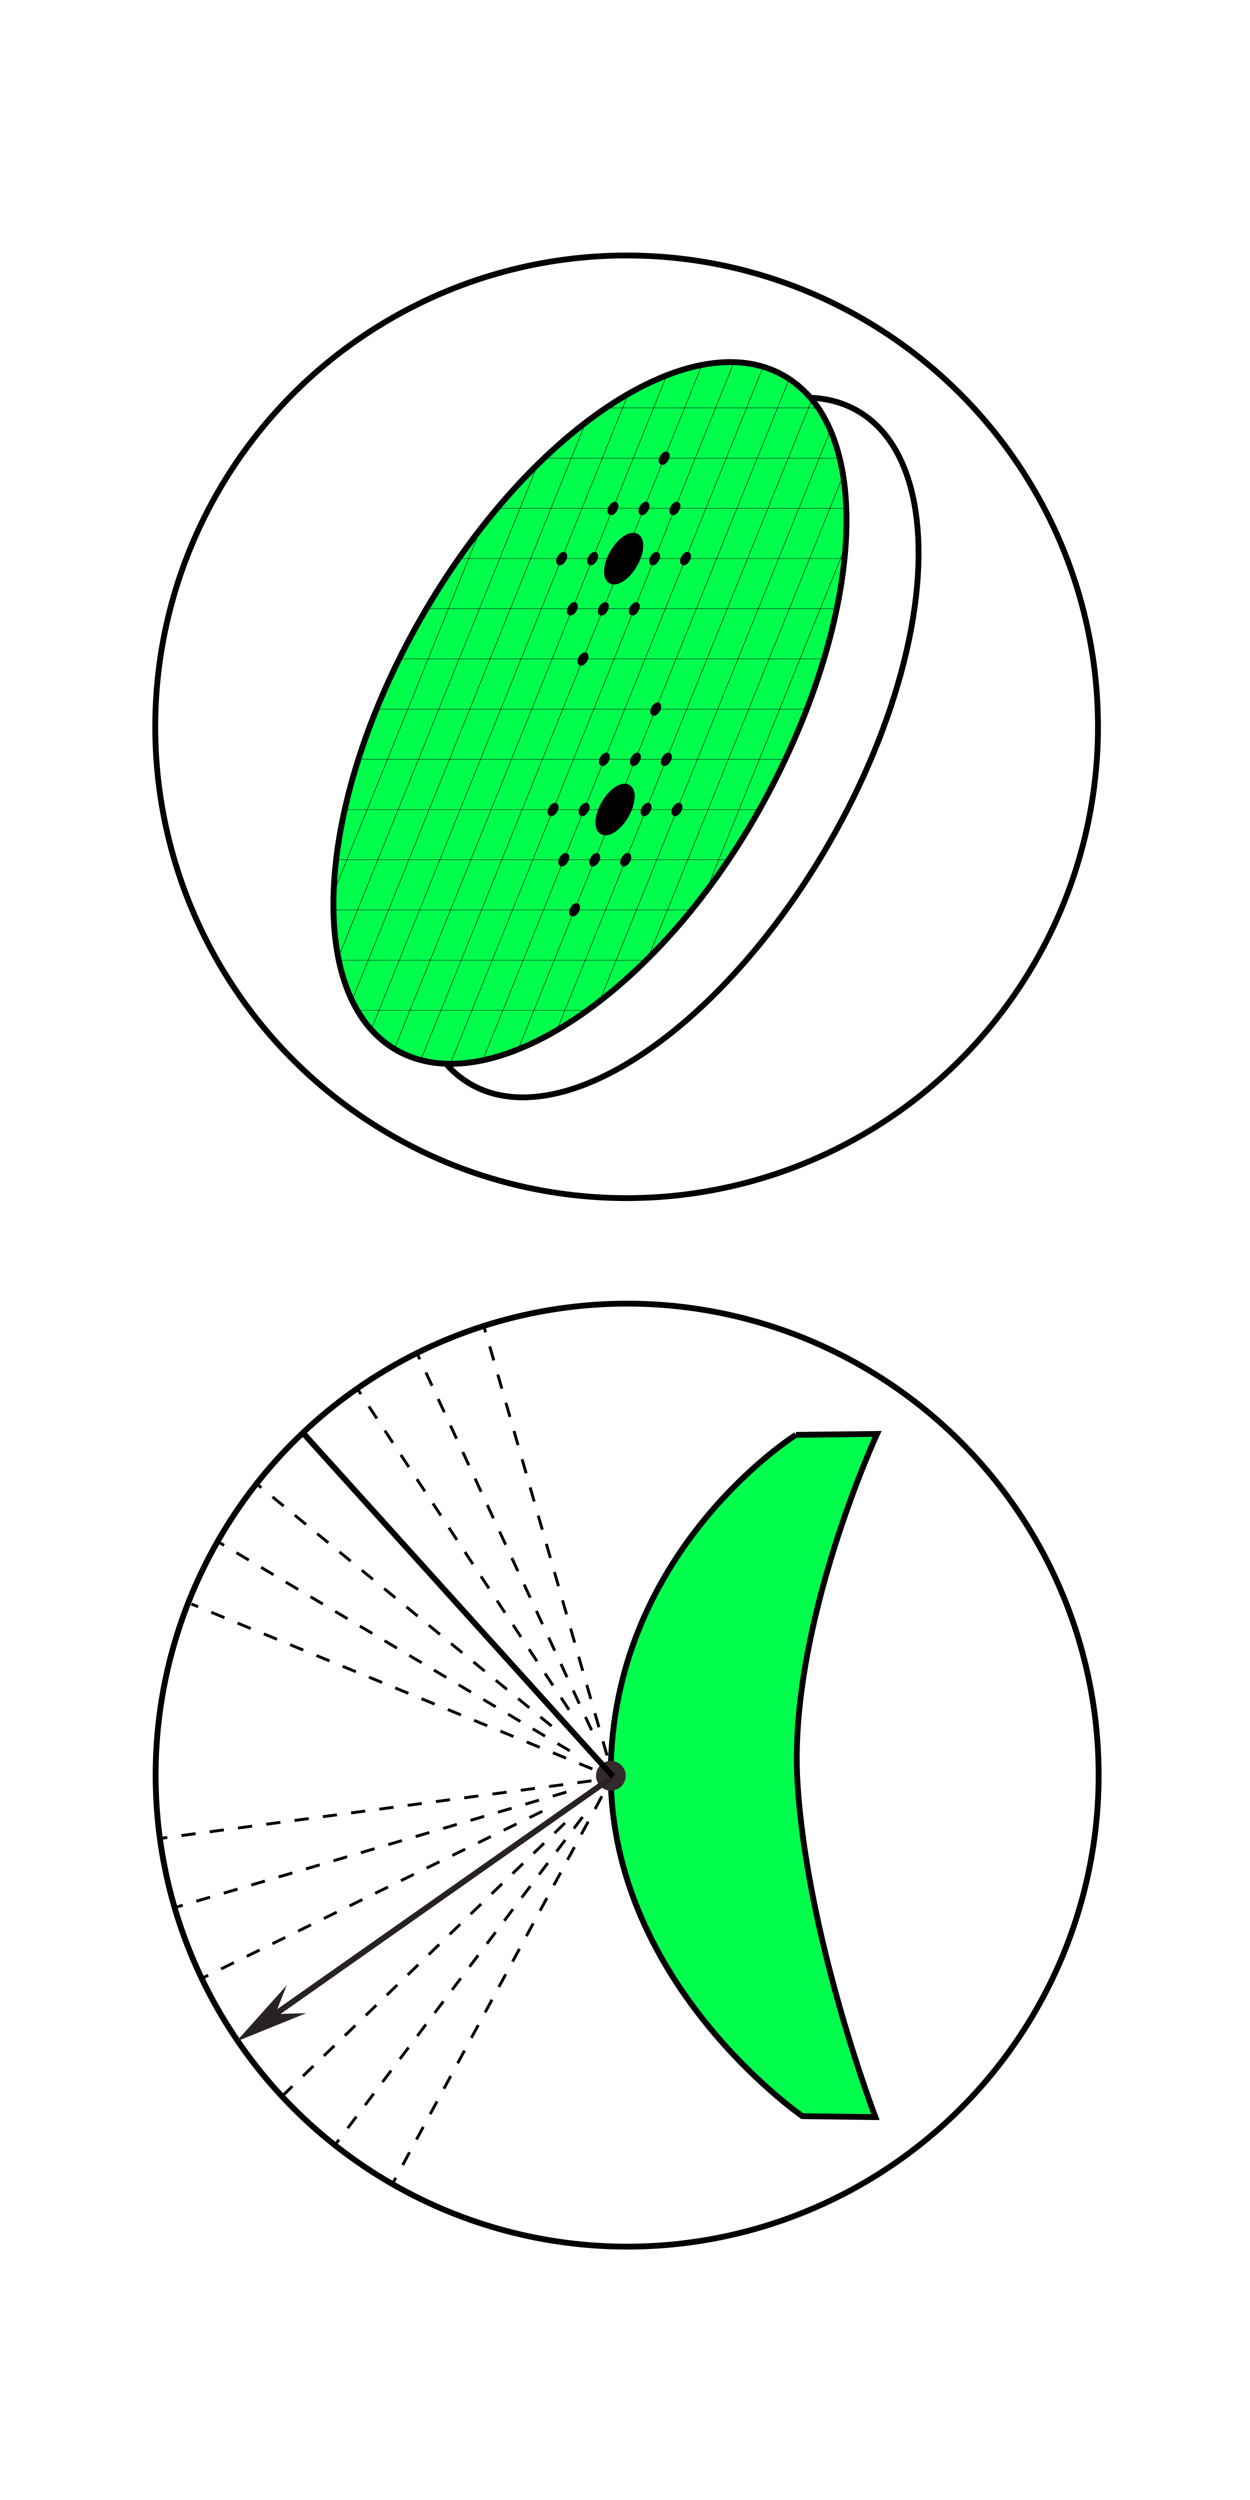 <?xml version="1.0" encoding="UTF-8"?>
<svg id="Layer_1" data-name="Layer 1" xmlns="http://www.w3.org/2000/svg" xmlns:xlink="http://www.w3.org/1999/xlink" viewBox="0 0 1000 2000">
  <defs>
    <clipPath id="clippath">
      <path d="M632.76,598.04c-69.32,154.76-204.97,268.78-289.92,251.33-91.17-18.74-99.67-157.45-30.86-306.6,74.29-161.04,204.97-267.67,289.69-251.43,89.36,17.13,99.58,153.81,31.1,306.7Z" fill="none"/>
    </clipPath>
  </defs>
  <g>
    <path d="M636.71,1147.89l64.92-.75s-71.41,154.33-63.62,279.3c7.79,124.97,62.32,267.25,62.32,267.25l-58.43-.75s-158.41-109.16-153.21-282.31c5.19-173.15,148.02-262.74,148.02-262.74Z" fill="#00ff4d" stroke="#000" stroke-miterlimit="10" stroke-width="4.66"/>
    <circle cx="501.71" cy="1420.11" r="377.21" fill="none" stroke="#000" stroke-miterlimit="10" stroke-width="4.66"/>
    <g>
      <path d="M279.07,1703.23l-1.86-1.4,6.96-9.22,1.86,1.4-6.96,9.22ZM293,1684.79l-1.86-1.4,6.96-9.22,1.86,1.4-6.96,9.22ZM306.91,1666.35l-1.86-1.4,6.96-9.22,1.86,1.4-6.96,9.22ZM320.83,1647.91l-1.86-1.4,6.96-9.22,1.86,1.4-6.96,9.22ZM334.76,1629.47l-1.86-1.4,6.96-9.22,1.86,1.4-6.96,9.22ZM348.68,1611.02l-1.86-1.4,6.96-9.22,1.86,1.4-6.96,9.22ZM362.6,1592.58l-1.86-1.4,6.96-9.22,1.86,1.4-6.96,9.22ZM376.51,1574.14l-1.86-1.4,6.96-9.22,1.86,1.4-6.96,9.22ZM390.44,1555.7l-1.86-1.4,6.96-9.22,1.86,1.4-6.96,9.22ZM404.36,1537.26l-1.86-1.4,6.96-9.22,1.86,1.4-6.96,9.22ZM418.28,1518.81l-1.86-1.4,6.96-9.22,1.86,1.4-6.96,9.22ZM432.2,1500.37l-1.86-1.4,6.96-9.22,1.86,1.4-6.96,9.22ZM446.12,1481.93l-1.86-1.4,6.96-9.22,1.86,1.4-6.96,9.22ZM460.04,1463.49l-1.86-1.4,6.96-9.22,1.86,1.4-6.96,9.22Z"/>
      <polygon points="268.6 1717.11 266.74 1715.7 270.25 1711.06 272.11 1712.46 268.6 1717.11"/>
    </g>
    <g>
      <path d="M455.22,1401.66l-9.88-5.87,1.19-2.01,9.88,5.87-1.19,2.01ZM435.47,1389.92l-9.88-5.87,1.19-2.01,9.88,5.87-1.19,2.01ZM415.72,1378.19l-9.88-5.87,1.19-2.01,9.88,5.87-1.19,2.01ZM395.96,1366.45l-9.88-5.87,1.19-2.01,9.88,5.87-1.19,2.01ZM376.2,1354.7l-9.87-5.87,1.19-2.01,9.87,5.87-1.19,2.01ZM356.45,1342.96l-9.88-5.87,1.19-2.01,9.88,5.87-1.19,2.01ZM336.7,1331.22l-9.88-5.87,1.19-2.01,9.88,5.87-1.19,2.01ZM316.94,1319.48l-9.88-5.87,1.19-2.01,9.88,5.87-1.19,2.01ZM297.18,1307.74l-9.87-5.87,1.19-2.01,9.87,5.87-1.19,2.01ZM277.43,1296l-9.88-5.87,1.19-2.01,9.88,5.87-1.19,2.01ZM257.67,1284.26l-9.88-5.87,1.19-2.01,9.88,5.87-1.19,2.01ZM237.92,1272.52l-9.88-5.87,1.19-2.01,9.88,5.87-1.19,2.01ZM218.17,1260.78l-9.88-5.87,1.19-2.01,9.88,5.87-1.19,2.01ZM198.41,1249.04l-9.88-5.87,1.19-2.01,9.88,5.87-1.19,2.01Z"/>
      <polygon points="178.65 1237.3 173.64 1234.32 174.83 1232.31 179.84 1235.29 178.65 1237.3"/>
    </g>
    <circle cx="488.68" cy="1420.62" r="11.89" fill="#36292c"/>
    <path d="M226.38,1677.92l-1.62-1.68,8.38-8.1,1.62,1.68-8.38,8.1ZM243.15,1661.72l-1.62-1.68,8.38-8.1,1.62,1.68-8.38,8.1ZM259.92,1645.52l-1.62-1.68,8.38-8.1,1.62,1.68-8.38,8.1ZM276.69,1629.32l-1.62-1.68,8.39-8.1,1.62,1.68-8.39,8.1ZM293.46,1613.12l-1.62-1.68,8.39-8.1,1.62,1.68-8.39,8.1ZM310.23,1596.92l-1.62-1.68,8.38-8.1,1.62,1.68-8.38,8.1ZM327.01,1580.73l-1.62-1.68,8.38-8.1,1.62,1.68-8.38,8.1ZM343.78,1564.53l-1.62-1.68,8.38-8.1,1.62,1.68-8.38,8.1ZM360.55,1548.33l-1.62-1.68,8.39-8.1,1.62,1.68-8.39,8.1ZM377.32,1532.13l-1.62-1.68,8.39-8.1,1.62,1.68-8.39,8.1ZM394.09,1515.94l-1.62-1.68,8.38-8.1,1.62,1.68-8.38,8.1ZM410.86,1499.74l-1.62-1.68,8.38-8.1,1.62,1.68-8.38,8.1ZM427.64,1483.54l-1.62-1.68,8.38-8.1,1.62,1.68-8.38,8.1ZM444.4,1467.34l-1.62-1.68,8.39-8.1,1.62,1.68-8.39,8.1Z"/>
    <g>
      <path d="M440.55,1381.77l-8.93-7.33,1.48-1.8,8.93,7.33-1.48,1.8ZM422.69,1367.11l-8.93-7.33,1.48-1.8,8.93,7.33-1.48,1.8ZM404.82,1352.44l-8.93-7.33,1.48-1.8,8.93,7.33-1.48,1.8ZM386.96,1337.77l-8.93-7.33,1.48-1.8,8.93,7.33-1.48,1.8ZM369.09,1323.1l-8.94-7.33,1.48-1.8,8.94,7.33-1.48,1.8ZM351.23,1308.43l-8.93-7.33,1.48-1.8,8.93,7.33-1.48,1.8ZM333.36,1293.76l-8.93-7.33,1.48-1.8,8.93,7.33-1.48,1.8ZM315.5,1279.09l-8.93-7.33,1.48-1.8,8.93,7.33-1.48,1.8ZM297.63,1264.42l-8.93-7.33,1.48-1.8,8.93,7.33-1.48,1.8ZM279.77,1249.75l-8.94-7.33,1.48-1.8,8.94,7.33-1.48,1.8ZM261.9,1235.08l-8.93-7.33,1.48-1.8,8.93,7.33-1.48,1.8ZM244.04,1220.41l-8.93-7.33,1.48-1.8,8.93,7.33-1.48,1.8ZM226.17,1205.74l-8.93-7.33,1.48-1.8,8.93,7.33-1.48,1.8Z"/>
      <polygon points="208.31 1191.07 203.81 1187.37 205.29 1185.57 209.8 1189.27 208.31 1191.07"/>
    </g>
    <line x1="203.9" y1="1622.74" x2="490.46" y2="1421.25" fill="none" stroke="#282223" stroke-miterlimit="10" stroke-width="4.66"/>
    <line x1="490.46" y1="1421.25" x2="243.08" y2="1147.13" fill="none" stroke="#000" stroke-miterlimit="10" stroke-width="4.66"/>
    <polygon points="229.4 1588.17 220.27 1611.26 245.08 1610.49 189.09 1633.19 229.4 1588.17" fill="#282223"/>
    <g>
      <polygon points="161.84 1583.82 160.81 1581.72 166.04 1579.16 167.07 1581.26 161.84 1583.82"/>
      <path d="M177.35,1576.21l-1.02-2.09,10.28-5.05,1.02,2.09-10.28,5.05ZM197.91,1566.12l-1.02-2.09,10.28-5.05,1.02,2.09-10.28,5.05ZM218.47,1556.02l-1.02-2.09,10.28-5.04,1.02,2.09-10.28,5.04ZM239.03,1545.94l-1.02-2.09,10.28-5.05,1.02,2.09-10.28,5.05ZM259.59,1535.85l-1.02-2.09,10.28-5.05,1.02,2.09-10.28,5.05ZM280.14,1525.76l-1.02-2.1,10.28-5.04,1.02,2.1-10.28,5.04ZM300.7,1515.67l-1.02-2.09,10.28-5.05,1.02,2.09-10.28,5.05ZM321.26,1505.58l-1.02-2.09,10.28-5.05,1.02,2.09-10.28,5.05ZM341.82,1495.49l-1.02-2.1,10.28-5.04,1.02,2.1-10.28,5.04ZM362.38,1485.4l-1.02-2.09,10.28-5.05,1.02,2.09-10.28,5.05ZM382.94,1475.31l-1.02-2.09,10.28-5.05,1.02,2.09-10.28,5.05ZM403.5,1465.22l-1.02-2.09,10.28-5.05,1.02,2.09-10.28,5.04ZM424.06,1455.13l-1.02-2.09,10.28-5.05,1.02,2.09-10.28,5.05Z"/>
    </g>
    <g>
      <path d="M454.25,1368.47l-6.41-9.71,1.94-1.28,6.41,9.71-1.94,1.28ZM441.44,1349.05l-6.41-9.71,1.94-1.28,6.41,9.71-1.94,1.28ZM428.62,1329.63l-6.4-9.71,1.94-1.28,6.4,9.71-1.94,1.28ZM415.81,1310.21l-6.4-9.71,1.94-1.28,6.4,9.71-1.94,1.28ZM403,1290.79l-6.4-9.71,1.94-1.28,6.4,9.71-1.94,1.28ZM390.19,1271.37l-6.4-9.71,1.94-1.28,6.4,9.71-1.94,1.28ZM377.38,1251.95l-6.41-9.71,1.94-1.28,6.41,9.71-1.94,1.28ZM364.57,1232.53l-6.41-9.71,1.94-1.28,6.41,9.71-1.94,1.28ZM351.76,1213.11l-6.41-9.71,1.94-1.28,6.41,9.71-1.94,1.28ZM338.95,1193.69l-6.41-9.71,1.94-1.28,6.41,9.71-1.94,1.28ZM326.13,1174.27l-6.4-9.71,1.94-1.28,6.4,9.71-1.94,1.28ZM313.32,1154.85l-6.4-9.71,1.94-1.28,6.4,9.71-1.94,1.28ZM300.51,1135.42l-6.4-9.71,1.94-1.28,6.4,9.71-1.94,1.28Z"/>
      <rect x="285.9" y="1110.02" width="2.33" height="5.83" transform="translate(-565.2 341.78) rotate(-33.4)"/>
    </g>
    <g>
      <rect x="140.42" y="1523.87" width="5.83" height="2.33" transform="translate(-425.69 102.89) rotate(-16.44)"/>
      <path d="M157.43,1522.1l-.66-2.24,10.96-3.23.66,2.24-10.96,3.23ZM179.36,1515.64l-.66-2.24,10.96-3.23.66,2.24-10.96,3.23ZM201.29,1509.17l-.66-2.24,10.96-3.24.66,2.24-10.96,3.24ZM223.22,1502.7l-.66-2.24,10.96-3.23.66,2.24-10.96,3.23ZM245.15,1496.23l-.66-2.24,10.96-3.23.66,2.24-10.96,3.23ZM267.08,1489.76l-.66-2.24,10.96-3.23.66,2.24-10.96,3.23ZM289.01,1483.29l-.66-2.24,10.96-3.23.66,2.24-10.96,3.23ZM310.94,1476.82l-.66-2.24,10.96-3.24.66,2.24-10.96,3.24ZM332.87,1470.35l-.66-2.24,10.96-3.23.66,2.24-10.96,3.23ZM354.8,1463.88l-.66-2.24,10.96-3.23.66,2.24-10.96,3.23ZM376.73,1457.41l-.66-2.24,10.96-3.23.66,2.24-10.96,3.23ZM398.66,1450.95l-.66-2.24,10.96-3.23.66,2.24-10.96,3.23ZM420.59,1444.47l-.66-2.24,10.96-3.23.66,2.24-10.96,3.23ZM442.52,1438l-.66-2.24,10.96-3.23.66,2.24-10.96,3.23Z"/>
    </g>
    <g>
      <path d="M472.23,1384.66l-4.91-10.6,2.12-.98,4.91,10.6-2.12.98ZM462.4,1363.46l-4.91-10.6,2.12-.98,4.91,10.6-2.12.98ZM452.59,1342.26l-4.91-10.6,2.12-.98,4.91,10.6-2.12.98ZM442.77,1321.06l-4.91-10.6,2.12-.98,4.91,10.6-2.12.98ZM432.95,1299.87l-4.91-10.6,2.12-.98,4.91,10.6-2.12.98ZM423.13,1278.67l-4.91-10.59,2.12-.98,4.91,10.59-2.12.98ZM413.31,1257.47l-4.91-10.6,2.12-.98,4.91,10.6-2.12.98ZM403.49,1236.27l-4.91-10.59,2.12-.98,4.91,10.59-2.12.98ZM393.68,1215.08l-4.91-10.6,2.12-.98,4.91,10.6-2.12.98ZM383.86,1193.88l-4.91-10.59,2.12-.98,4.91,10.59-2.12.98ZM374.04,1172.68l-4.91-10.6,2.12-.98,4.91,10.6-2.12.98ZM364.22,1151.49l-4.91-10.59,2.12-.98,4.91,10.59-2.12.98ZM354.4,1130.29l-4.91-10.6,2.12-.98,4.91,10.6-2.12.98ZM344.58,1109.1l-4.91-10.6,2.12-.98,4.91,10.6-2.12.98Z"/>
      <polygon points="334.77 1087.9 332.32 1082.6 334.44 1081.62 336.88 1086.91 334.77 1087.9"/>
    </g>
    <g>
      <rect x="386.58" y="1060.07" width="2.33" height="5.83" transform="translate(-278.21 148.22) rotate(-16.01)"/>
      <path d="M484.5,1404.69l-3.24-11.29,2.24-.64,3.24,11.29-2.24.64ZM478.03,1382.11l-3.24-11.29,2.24-.64,3.24,11.29-2.24.64ZM471.55,1359.54l-3.24-11.29,2.24-.64,3.24,11.29-2.24.64ZM465.08,1336.97l-3.24-11.29,2.24-.64,3.24,11.29-2.24.64ZM458.61,1314.4l-3.24-11.29,2.24-.64,3.24,11.29-2.24.64ZM452.14,1291.82l-3.24-11.29,2.24-.64,3.24,11.29-2.24.64ZM445.67,1269.25l-3.24-11.29,2.24-.64,3.24,11.29-2.24.64ZM439.2,1246.68l-3.24-11.29,2.24-.64,3.24,11.29-2.24.64ZM432.72,1224.11l-3.24-11.29,2.24-.64,3.24,11.29-2.24.64ZM426.25,1201.54l-3.24-11.29,2.24-.64,3.24,11.29-2.24.64ZM419.78,1178.97l-3.24-11.29,2.24-.64,3.24,11.29-2.24.64ZM413.31,1156.4l-3.24-11.29,2.24-.64,3.24,11.29-2.24.64ZM406.84,1133.82l-3.24-11.29,2.24-.64,3.24,11.29-2.24.64ZM400.37,1111.25l-3.24-11.29,2.24-.64,3.24,11.29-2.24.64ZM393.9,1088.68l-3.24-11.29,2.24-.64,3.24,11.29-2.24.64Z"/>
    </g>
    <g>
      <rect x="154.65" y="1281.47" width="2.33" height="5.83" transform="translate(-1091.37 940.24) rotate(-67.66)"/>
      <path d="M473.44,1416.26l-10.51-4.32.89-2.16,10.51,4.32-.89,2.16ZM452.41,1407.62l-10.51-4.32.89-2.16,10.51,4.32-.89,2.16ZM431.39,1398.97l-10.51-4.32.89-2.16,10.51,4.32-.89,2.16ZM410.37,1390.32l-10.51-4.32.89-2.16,10.51,4.32-.89,2.16ZM389.34,1381.68l-10.51-4.32.89-2.16,10.51,4.32-.89,2.16ZM368.32,1373.03l-10.51-4.32.89-2.16,10.51,4.32-.89,2.16ZM347.29,1364.38l-10.51-4.32.89-2.16,10.51,4.32-.89,2.16ZM326.27,1355.74l-10.51-4.32.89-2.16,10.51,4.32-.89,2.16ZM305.24,1347.1l-10.51-4.32.89-2.16,10.51,4.32-.89,2.16ZM284.22,1338.45l-10.51-4.32.89-2.16,10.51,4.32-.89,2.16ZM263.19,1329.81l-10.51-4.32.89-2.16,10.51,4.32-.89,2.16ZM242.17,1321.16l-10.51-4.32.89-2.16,10.51,4.32-.89,2.16ZM221.15,1312.51l-10.51-4.32.89-2.16,10.51,4.32-.89,2.16ZM200.12,1303.87l-10.51-4.32.89-2.16,10.51,4.32-.89,2.16ZM179.1,1295.22l-10.51-4.32.89-2.16,10.51,4.32-.89,2.16Z"/>
    </g>
    <g>
      <path d="M323.17,1732.57l-2.05-1.11,5.5-10.17,2.05,1.11-5.5,10.17ZM334.16,1712.22l-2.05-1.11,5.5-10.17,2.05,1.11-5.5,10.17ZM345.15,1691.88l-2.05-1.11,5.5-10.17,2.05,1.11-5.5,10.17ZM356.14,1671.53l-2.05-1.11,5.5-10.17,2.05,1.11-5.5,10.17ZM367.13,1651.2l-2.05-1.11,5.5-10.18,2.05,1.11-5.5,10.18ZM378.12,1630.85l-2.05-1.11,5.5-10.18,2.05,1.11-5.5,10.18ZM389.11,1610.51l-2.05-1.11,5.5-10.18,2.05,1.11-5.5,10.18ZM400.11,1590.16l-2.05-1.11,5.5-10.18,2.05,1.11-5.5,10.18ZM411.1,1569.82l-2.05-1.11,5.5-10.18,2.05,1.11-5.5,10.18ZM422.09,1549.47l-2.05-1.11,5.5-10.17,2.05,1.11-5.5,10.17ZM433.08,1529.13l-2.05-1.11,5.5-10.17,2.05,1.11-5.5,10.17ZM444.07,1508.78l-2.05-1.11,5.5-10.17,2.05,1.11-5.5,10.17ZM455.06,1488.44l-2.05-1.11,5.5-10.17,2.05,1.11-5.5,10.17ZM466.05,1468.09l-2.05-1.11,5.5-10.17,2.05,1.11-5.5,10.17ZM477.05,1447.75l-2.05-1.11,5.5-10.17,2.05,1.11-5.5,10.17Z"/>
      <rect x="312.34" y="1743.59" width="5.83" height="2.33" transform="translate(-1370.26 1194.67) rotate(-61.68)"/>
    </g>
    <g>
      <polygon points="128.16 1471.88 127.84 1469.6 133.68 1468.82 133.99 1471.1 128.16 1471.88"/>
      <path d="M145.31,1469.59l-.32-2.29,11.31-1.51.32,2.29-11.31,1.51ZM167.93,1466.57l-.32-2.29,11.31-1.51.32,2.29-11.31,1.51ZM190.55,1463.56l-.32-2.29,11.31-1.51.32,2.29-11.31,1.51ZM213.17,1460.54l-.32-2.29,11.31-1.51.32,2.29-11.31,1.51ZM235.79,1457.52l-.32-2.29,11.31-1.51.32,2.29-11.31,1.51ZM258.41,1454.5l-.32-2.29,11.31-1.51.32,2.29-11.31,1.51ZM281.03,1451.48l-.32-2.29,11.31-1.51.32,2.29-11.31,1.51ZM303.66,1448.46l-.32-2.29,11.31-1.51.32,2.29-11.31,1.51ZM326.28,1445.44l-.32-2.29,11.31-1.51.32,2.29-11.31,1.51ZM348.9,1442.42l-.32-2.29,11.31-1.51.32,2.29-11.31,1.51ZM371.52,1439.41l-.32-2.29,11.31-1.51.32,2.29-11.31,1.51ZM394.14,1436.39l-.32-2.29,11.31-1.51.32,2.29-11.31,1.51ZM416.76,1433.37l-.32-2.29,11.31-1.51.32,2.29-11.31,1.51ZM439.39,1430.35l-.32-2.29,11.31-1.51.32,2.29-11.31,1.51ZM462.01,1427.33l-.32-2.29,11.31-1.51.32,2.29-11.31,1.51Z"/>
    </g>
  </g>
  <g>
    <ellipse cx="531.3" cy="598.04" rx="310.63" ry="152.57" transform="translate(-251.9 760.88) rotate(-60.13)" fill="none" stroke="#000" stroke-miterlimit="10" stroke-width="4.65"/>
    <ellipse cx="501.29" cy="581.44" rx="377.1" ry="377.06" fill="none" stroke="#000" stroke-miterlimit="10" stroke-width="4.66"/>
    <ellipse cx="531.3" cy="598.04" rx="310.63" ry="152.57" transform="translate(-251.9 760.88) rotate(-60.13)" fill="none" stroke="#000" stroke-miterlimit="10" stroke-width="1.86"/>
    <path d="M317.45,840.29c74.73,42.38,207.03-44.04,290.21-192.83,82.86-148.23,94.73-304.4,19.04-347.17-74.51-42.11-204.34,44.77-289.68,193.81-85.34,149.04-94.3,303.81-19.57,346.19Z" fill="#00ff4d" stroke="#000" stroke-miterlimit="10" stroke-width="4.7"/>
    <g clip-path="url(#clippath)">
      <line x1="373.26" y1="205.86" x2="64.65" y2="968.94" fill="none" stroke="#000" stroke-miterlimit="10" stroke-width=".38"/>
      <line x1="398.05" y1="205.86" x2="89.44" y2="968.94" fill="none" stroke="#000" stroke-miterlimit="10" stroke-width=".38"/>
      <line x1="422.84" y1="205.86" x2="114.23" y2="968.94" fill="none" stroke="#000" stroke-miterlimit="10" stroke-width=".38"/>
      <line x1="447.63" y1="205.86" x2="139.02" y2="968.94" fill="none" stroke="#000" stroke-miterlimit="10" stroke-width=".38"/>
      <line x1="472.42" y1="205.86" x2="163.81" y2="968.94" fill="none" stroke="#000" stroke-miterlimit="10" stroke-width=".38"/>
      <line x1="497.21" y1="205.86" x2="188.6" y2="968.94" fill="none" stroke="#000" stroke-miterlimit="10" stroke-width=".38"/>
      <line x1="522" y1="205.86" x2="213.39" y2="968.94" fill="none" stroke="#000" stroke-miterlimit="10" stroke-width=".38"/>
      <line x1="546.8" y1="205.86" x2="238.18" y2="968.94" fill="none" stroke="#000" stroke-miterlimit="10" stroke-width=".38"/>
      <line x1="571.59" y1="205.86" x2="262.97" y2="968.94" fill="none" stroke="#000" stroke-miterlimit="10" stroke-width=".38"/>
      <line x1="596.38" y1="205.86" x2="287.76" y2="968.94" fill="none" stroke="#000" stroke-miterlimit="10" stroke-width=".38"/>
      <line x1="621.17" y1="205.86" x2="312.55" y2="968.94" fill="none" stroke="#000" stroke-miterlimit="10" stroke-width=".38"/>
      <line x1="645.96" y1="205.86" x2="337.35" y2="968.94" fill="none" stroke="#000" stroke-miterlimit="10" stroke-width=".38"/>
      <line x1="670.75" y1="205.86" x2="362.14" y2="968.94" fill="none" stroke="#000" stroke-miterlimit="10" stroke-width=".38"/>
      <line x1="695.54" y1="205.86" x2="386.93" y2="968.94" fill="none" stroke="#000" stroke-miterlimit="10" stroke-width=".38"/>
      <line x1="720.33" y1="205.86" x2="411.72" y2="968.94" fill="none" stroke="#000" stroke-miterlimit="10" stroke-width=".38"/>
      <line x1="745.12" y1="205.86" x2="436.51" y2="968.94" fill="none" stroke="#000" stroke-miterlimit="10" stroke-width=".38"/>
      <line x1="769.91" y1="205.86" x2="461.3" y2="968.94" fill="none" stroke="#000" stroke-miterlimit="10" stroke-width=".38"/>
      <line x1="794.7" y1="205.86" x2="486.09" y2="968.94" fill="none" stroke="#000" stroke-miterlimit="10" stroke-width=".38"/>
      <line x1="819.49" y1="205.86" x2="510.88" y2="968.94" fill="none" stroke="#000" stroke-miterlimit="10" stroke-width=".38"/>
      <line x1="844.29" y1="205.86" x2="535.67" y2="968.94" fill="none" stroke="#000" stroke-miterlimit="10" stroke-width=".38"/>
      <line x1="869.08" y1="205.86" x2="560.46" y2="968.94" fill="none" stroke="#000" stroke-miterlimit="10" stroke-width=".38"/>
      <line x1="129.62" y1="808.28" x2="625.44" y2="808.28" fill="none" stroke="#000" stroke-miterlimit="10" stroke-width=".32"/>
      <line x1="145.86" y1="768.12" x2="641.68" y2="768.12" fill="none" stroke="#000" stroke-miterlimit="10" stroke-width=".32"/>
      <line x1="162.11" y1="727.96" x2="657.92" y2="727.96" fill="none" stroke="#000" stroke-miterlimit="10" stroke-width=".32"/>
      <line x1="178.35" y1="687.8" x2="674.17" y2="687.8" fill="none" stroke="#000" stroke-miterlimit="10" stroke-width=".32"/>
      <line x1="194.59" y1="647.64" x2="690.41" y2="647.64" fill="none" stroke="#000" stroke-miterlimit="10" stroke-width=".32"/>
      <line x1="210.83" y1="607.47" x2="706.65" y2="607.48" fill="none" stroke="#000" stroke-miterlimit="10" stroke-width=".32"/>
      <line x1="227.08" y1="567.31" x2="722.89" y2="567.31" fill="none" stroke="#000" stroke-miterlimit="10" stroke-width=".32"/>
      <line x1="243.32" y1="527.15" x2="739.14" y2="527.15" fill="none" stroke="#000" stroke-miterlimit="10" stroke-width=".32"/>
      <line x1="259.56" y1="486.99" x2="755.38" y2="486.99" fill="none" stroke="#000" stroke-miterlimit="10" stroke-width=".32"/>
      <line x1="275.8" y1="446.83" x2="771.62" y2="446.83" fill="none" stroke="#000" stroke-miterlimit="10" stroke-width=".32"/>
      <line x1="292.05" y1="406.67" x2="787.86" y2="406.67" fill="none" stroke="#000" stroke-miterlimit="10" stroke-width=".32"/>
      <line x1="308.29" y1="366.5" x2="804.11" y2="366.51" fill="none" stroke="#000" stroke-miterlimit="10" stroke-width=".32"/>
      <line x1="324.53" y1="326.34" x2="820.35" y2="326.34" fill="none" stroke="#000" stroke-miterlimit="10" stroke-width=".32"/>
      <line x1="340.77" y1="286.18" x2="836.59" y2="286.18" fill="none" stroke="#000" stroke-miterlimit="10" stroke-width=".32"/>
      <line x1="357.02" y1="246.02" x2="852.84" y2="246.02" fill="none" stroke="#000" stroke-miterlimit="10" stroke-width=".32"/>
      <line x1="373.26" y1="205.86" x2="869.08" y2="205.86" fill="none" stroke="#000" stroke-miterlimit="10" stroke-width=".32"/>
      <path d="M503.77,647.61c-4.24,10.48-12.92,18.97-19.39,18.97s-8.28-8.49-4.04-18.97c4.24-10.48,12.92-18.97,19.39-18.97s8.28,8.49,4.04,18.97Z" stroke="#000" stroke-miterlimit="10" stroke-width="3.37"/>
      <path d="M478.06,687.79c-.82,2.03-2.5,3.67-3.75,3.67s-1.6-1.64-.78-3.67c.82-2.03,2.5-3.67,3.75-3.67s1.6,1.64.78,3.67Z" stroke="#000" stroke-miterlimit="10" stroke-width="3.37"/>
      <path d="M461.96,727.84c-.82,2.03-2.5,3.67-3.75,3.67s-1.6-1.64-.78-3.67c.82-2.03,2.5-3.67,3.75-3.67s1.6,1.64.78,3.67Z" stroke="#000" stroke-miterlimit="10" stroke-width="3.37"/>
      <path d="M519.12,647.6c-.82,2.03-2.5,3.67-3.75,3.67s-1.6-1.64-.78-3.67,2.5-3.67,3.75-3.67,1.6,1.64.78,3.67Z" stroke="#000" stroke-miterlimit="10" stroke-width="3.37"/>
      <path d="M543.82,647.59c-.82,2.03-2.5,3.67-3.75,3.67s-1.6-1.64-.78-3.67c.82-2.03,2.5-3.67,3.75-3.67s1.6,1.64.78,3.67Z" stroke="#000" stroke-miterlimit="10" stroke-width="3.37"/>
      <path d="M510.57,607.47c-.82,2.03-2.5,3.67-3.75,3.67s-1.6-1.64-.78-3.67c.82-2.03,2.5-3.67,3.75-3.67s1.6,1.64.78,3.67Z" stroke="#000" stroke-miterlimit="10" stroke-width="3.37"/>
      <path d="M526.82,567.27c-.82,2.03-2.5,3.67-3.75,3.67s-1.6-1.64-.78-3.67c.82-2.03,2.5-3.67,3.75-3.67s1.6,1.64.78,3.67Z" stroke="#000" stroke-miterlimit="10" stroke-width="3.37"/>
      <path d="M469.53,647.59c-.82,2.03-2.5,3.67-3.75,3.67s-1.6-1.64-.78-3.67c.82-2.03,2.5-3.67,3.75-3.67s1.6,1.64.78,3.67Z" stroke="#000" stroke-miterlimit="10" stroke-width="3.37"/>
      <path d="M444.75,647.59c-.82,2.03-2.5,3.67-3.75,3.67s-1.6-1.64-.78-3.67c.82-2.03,2.5-3.67,3.75-3.67s1.6,1.64.78,3.67Z" stroke="#000" stroke-miterlimit="10" stroke-width="3.37"/>
      <path d="M485.78,607.46c-.82,2.03-2.5,3.67-3.75,3.67s-1.6-1.64-.78-3.67c.82-2.03,2.5-3.67,3.75-3.67s1.6,1.64.78,3.67Z" stroke="#000" stroke-miterlimit="10" stroke-width="3.37"/>
      <path d="M535.35,607.48c-.82,2.03-2.5,3.67-3.75,3.67s-1.6-1.64-.78-3.67c.82-2.03,2.5-3.67,3.75-3.67s1.6,1.64.78,3.67Z" stroke="#000" stroke-miterlimit="10" stroke-width="3.37"/>
      <path d="M502.87,687.78c-.82,2.03-2.5,3.67-3.75,3.67s-1.6-1.64-.78-3.67c.82-2.03,2.5-3.67,3.75-3.67s1.6,1.64.78,3.67Z" stroke="#000" stroke-miterlimit="10" stroke-width="3.37"/>
      <path d="M453.27,687.77c-.82,2.03-2.5,3.67-3.75,3.67s-1.6-1.64-.78-3.67c.82-2.03,2.5-3.67,3.75-3.67s1.6,1.64.78,3.67Z" stroke="#000" stroke-miterlimit="10" stroke-width="3.37"/>
      <path d="M510.63,446.91c-4.24,10.48-12.92,18.97-19.39,18.97s-8.28-8.49-4.04-18.97c4.24-10.48,12.92-18.97,19.39-18.97s8.28,8.49,4.04,18.97Z" stroke="#000" stroke-miterlimit="10" stroke-width="3.37"/>
      <path d="M484.92,487.09c-.82,2.03-2.5,3.67-3.75,3.67s-1.6-1.64-.78-3.67c.82-2.03,2.5-3.67,3.75-3.67s1.6,1.64.78,3.67Z" stroke="#000" stroke-miterlimit="10" stroke-width="3.37"/>
      <path d="M468.68,527.18c-.82,2.03-2.5,3.67-3.75,3.67s-1.6-1.64-.78-3.67c.82-2.03,2.5-3.67,3.75-3.67s1.6,1.64.78,3.67Z" stroke="#000" stroke-miterlimit="10" stroke-width="3.37"/>
      <path d="M525.98,446.9c-.82,2.03-2.5,3.67-3.75,3.67s-1.6-1.64-.78-3.67c.82-2.03,2.5-3.67,3.75-3.67s1.6,1.64.78,3.67Z" stroke="#000" stroke-miterlimit="10" stroke-width="3.37"/>
      <path d="M550.68,446.89c-.82,2.03-2.5,3.67-3.75,3.67s-1.6-1.64-.78-3.67c.82-2.03,2.5-3.67,3.75-3.67s1.6,1.64.78,3.67Z" stroke="#000" stroke-miterlimit="10" stroke-width="3.37"/>
      <path d="M517.43,406.77c-.82,2.03-2.5,3.67-3.75,3.67s-1.6-1.64-.78-3.67c.82-2.03,2.5-3.67,3.75-3.67s1.6,1.64.78,3.67Z" stroke="#000" stroke-miterlimit="10" stroke-width="3.37"/>
      <path d="M533.59,366.62c-.82,2.03-2.5,3.67-3.75,3.67s-1.6-1.64-.78-3.67c.82-2.03,2.5-3.67,3.75-3.67s1.6,1.64.78,3.67Z" stroke="#000" stroke-miterlimit="10" stroke-width="3.37"/>
      <path d="M476.38,446.89c-.82,2.03-2.5,3.67-3.75,3.67s-1.6-1.64-.78-3.67c.82-2.03,2.5-3.67,3.75-3.67s1.6,1.64.78,3.67Z" stroke="#000" stroke-miterlimit="10" stroke-width="3.37"/>
      <path d="M451.61,446.89c-.82,2.03-2.5,3.67-3.75,3.67s-1.6-1.64-.78-3.67c.82-2.03,2.5-3.67,3.75-3.67s1.6,1.64.78,3.67Z" stroke="#000" stroke-miterlimit="10" stroke-width="3.37"/>
      <path d="M492.64,406.77c-.82,2.03-2.5,3.67-3.75,3.67s-1.6-1.64-.78-3.67c.82-2.03,2.5-3.67,3.75-3.67s1.6,1.64.78,3.67Z" stroke="#000" stroke-miterlimit="10" stroke-width="3.37"/>
      <path d="M542.2,406.79c-.82,2.03-2.5,3.67-3.75,3.67s-1.6-1.64-.78-3.67c.82-2.03,2.5-3.67,3.75-3.67s1.6,1.64.78,3.67Z" stroke="#000" stroke-miterlimit="10" stroke-width="3.37"/>
      <path d="M509.73,487.08c-.82,2.03-2.5,3.67-3.75,3.67s-1.6-1.64-.78-3.67c.82-2.03,2.5-3.67,3.75-3.67s1.6,1.64.78,3.67Z" stroke="#000" stroke-miterlimit="10" stroke-width="3.37"/>
      <path d="M460.13,487.07c-.82,2.03-2.5,3.67-3.75,3.67s-1.6-1.64-.78-3.67c.82-2.03,2.5-3.67,3.75-3.67s1.6,1.64.78,3.67Z" stroke="#000" stroke-miterlimit="10" stroke-width="3.37"/>
    </g>
  </g>
</svg>